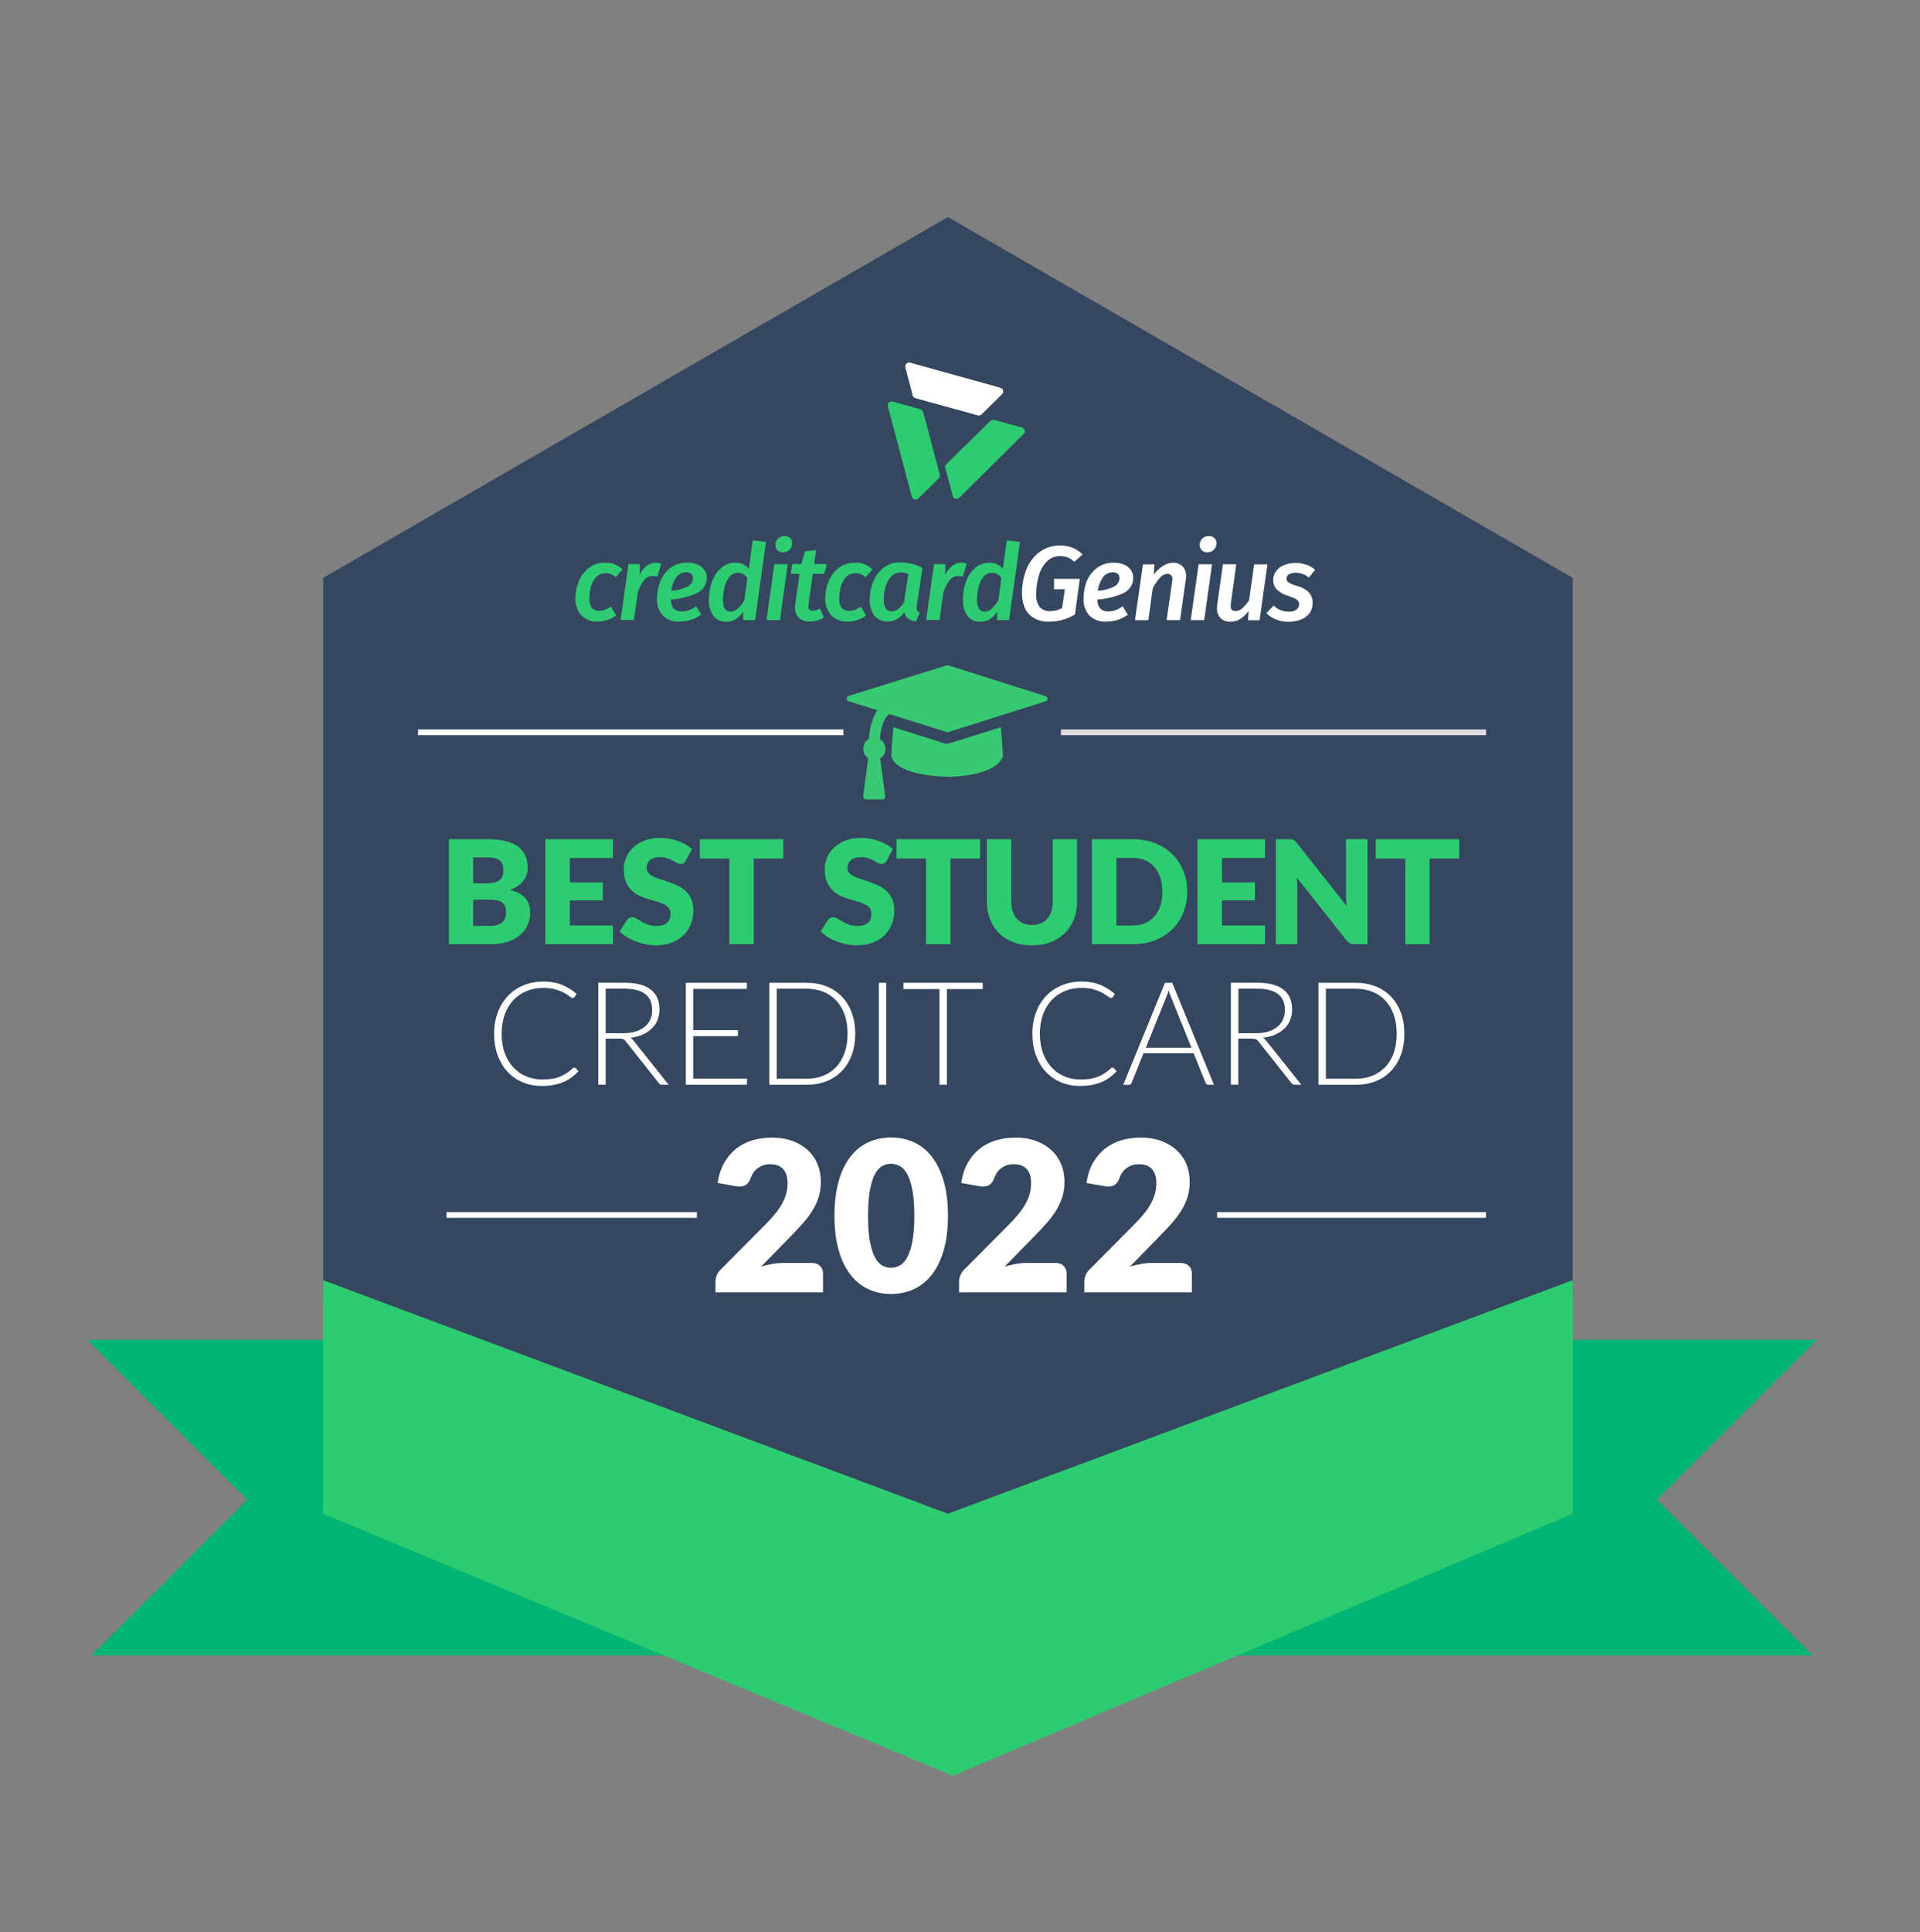 <?xml version="1.0" encoding="UTF-8"?><svg id="a" xmlns="http://www.w3.org/2000/svg" xmlns:xlink="http://www.w3.org/1999/xlink" viewBox="0 0 333 335"><rect x="0" y="0" width="333" height="335" fill="#808080" stroke="none"/><defs><style>.c,.d,.e{fill:none;}.f{fill:#00b574;}.g{fill:#fff;}.h{fill:#2ecc71;}.i{fill:#35465f;}.j{fill:#38ca73;}.d{stroke:#fff;}.d,.e{stroke-miterlimit:10;}.e{stroke:#ddd;}.k{clip-path:url(#b);}</style><clipPath id="b"><rect class="c" width="333" height="335"/></clipPath></defs><polygon class="f" points="270.76 232.3 315.11 232.3 287.37 260.05 314.37 287.05 200.35 287.05 270.76 232.3"/><polygon class="f" points="59.48 232.3 15.12 232.3 42.87 260.05 15.87 287.05 129.89 287.05 59.48 232.3"/><polygon class="i" points="272.77 225.32 272.77 100.2 164.41 37.64 56.05 100.2 56.05 225.32 164.41 287.89 272.77 225.32"/><polygon class="h" points="56.05 221.98 164.41 262.47 272.77 221.98 272.77 262.47 165.25 307.9 56.05 262.47 56.05 221.98"/><line class="d" x1="72.51" y1="126.98" x2="146.28" y2="126.98"/><line class="e" x1="184" y1="126.98" x2="257.73" y2="126.98"/><g class="k"><line class="d" x1="120.87" y1="210.67" x2="77.44" y2="210.67"/><line class="d" x1="257.73" y1="210.67" x2="211.09" y2="210.67"/><path class="h" d="M107.96,98.72l-1.17,1.39c-.24-.24-.52-.43-.84-.56-.3-.11-.63-.16-.95-.15-.62-.02-1.21,.23-1.63,.69-.43,.48-.74,1.07-.89,1.7-.18,.67-.27,1.36-.27,2.06,0,1.37,.58,2.06,1.74,2.06,.34,0,.68-.06,1-.18,.36-.15,.7-.33,1.03-.54l.9,1.54c-.93,.67-2.04,1.04-3.18,1.05-1.07,.06-2.11-.33-2.87-1.09-.72-.83-1.09-1.9-1.03-2.99,0-.96,.19-1.92,.54-2.81,.35-.92,.95-1.74,1.72-2.36,.83-.66,1.87-1,2.93-.96,1.11-.04,2.19,.38,2.98,1.15"/><path class="h" d="M114.68,97.73l-.68,2.25c-.26-.07-.53-.1-.81-.11-.57,0-1.11,.26-1.47,.71-.49,.65-.86,1.37-1.1,2.14l-.68,4.78h-2.3l1.36-9.69h1.99l-.07,1.89c.28-.62,.71-1.17,1.24-1.59,.44-.35,.98-.54,1.54-.55,.33,0,.65,.07,.97,.17"/><path class="h" d="M120.89,102.84c-1.44,.64-2.98,1.02-4.55,1.12,.04,1.37,.66,2.06,1.87,2.06,.43,0,.86-.07,1.26-.21,.45-.17,.88-.4,1.26-.69l.89,1.44c-1.07,.79-2.35,1.21-3.68,1.22-1.09,.09-2.16-.29-2.97-1.03-.72-.81-1.09-1.87-1.03-2.96,0-.99,.18-1.96,.54-2.88,.35-.94,.95-1.76,1.73-2.39,.86-.66,1.93-1,3.01-.95,.62-.02,1.25,.1,1.82,.35,.46,.2,.86,.52,1.15,.93,.25,.38,.39,.83,.39,1.28,.04,1.16-.63,2.23-1.7,2.7m-1.61-1.14c.56-.27,.92-.84,.92-1.46,0-.25-.09-.5-.26-.68-.23-.23-.55-.35-.88-.32-.71-.02-1.38,.32-1.78,.91-.46,.69-.75,1.47-.86,2.29,.99-.04,1.97-.29,2.86-.73h0Z"/><path class="h" d="M130.95,107.53h-2.06v-1.48c-.32,.51-.74,.95-1.24,1.28-.49,.32-1.06,.48-1.65,.48-.88,.06-1.74-.33-2.28-1.03-.56-.84-.84-1.85-.77-2.86,0-.99,.16-1.97,.48-2.9,.3-.93,.83-1.78,1.54-2.45,.71-.67,1.66-1.03,2.64-1,.88-.01,1.71,.38,2.26,1.06l.69-4.93,2.29,.26-1.89,13.57Zm-4.47-7.46c-.41,.54-.7,1.16-.84,1.82-.17,.69-.25,1.39-.26,2.1,0,1.37,.44,2.06,1.32,2.06,.46,0,.91-.19,1.24-.51,.46-.44,.85-.93,1.17-1.48l.51-3.81c-.17-.28-.41-.51-.69-.69-.28-.16-.6-.24-.92-.23-.6-.02-1.18,.26-1.54,.75"/><path class="h" d="M132.94,107.53l1.36-9.69h2.33l-1.36,9.69h-2.33Zm4.11-14.24c.24,.25,.37,.58,.35,.92,0,.42-.16,.82-.46,1.11-.3,.3-.71,.46-1.14,.45-.36,.02-.7-.11-.96-.35-.24-.25-.37-.58-.35-.92-.01-.41,.15-.81,.44-1.1,.3-.3,.71-.46,1.13-.45,.36-.02,.71,.1,.98,.35"/><path class="h" d="M140.21,105.09c-.07,.37,.17,.73,.54,.8,.08,.02,.17,.02,.25,0,.43-.02,.86-.14,1.23-.37l.66,1.57c-.74,.45-1.59,.69-2.45,.67-.69,.05-1.38-.18-1.9-.64-.46-.5-.69-1.17-.65-1.85,0-.24,.02-.48,.06-.71l.72-5.07h-1.51l.24-1.69h1.59l.61-2.2,1.94-.22-.35,2.42h2.24l-.48,1.69h-1.98l-.71,5.09c-.02,.24-.04,.41-.04,.51"/><path class="h" d="M151.3,98.72l-1.17,1.39c-.24-.24-.52-.43-.84-.56-.31-.11-.63-.16-.95-.15-.62-.02-1.21,.23-1.63,.69-.43,.48-.73,1.07-.89,1.7-.18,.67-.27,1.36-.27,2.06,0,1.37,.58,2.06,1.74,2.06,.34,0,.68-.06,1-.18,.36-.15,.7-.33,1.03-.54l.9,1.54c-.92,.67-2.04,1.04-3.18,1.05-1.07,.06-2.11-.33-2.87-1.09-.72-.83-1.09-1.9-1.03-2.99,0-.96,.19-1.92,.54-2.81,.35-.92,.95-1.74,1.72-2.36,.83-.66,1.87-1,2.93-.96,1.11-.04,2.19,.38,2.98,1.15"/><path class="h" d="M159.99,98.5l-.99,6.5c0,.22-.04,.35-.04,.4,0,.18,.04,.36,.14,.51,.11,.14,.26,.24,.43,.29l-.66,1.54c-1.15-.12-1.82-.66-2.02-1.61-.62,1-1.7,1.62-2.88,1.64-.89,.05-1.75-.33-2.32-1.03-.58-.81-.87-1.79-.81-2.78,0-1.02,.19-2.03,.56-2.99,.36-.97,.97-1.82,1.77-2.47,.87-.68,1.95-1.03,3.06-.99,1.31,.02,2.6,.35,3.75,.97m-5.44,1.51c-.46,.52-.79,1.14-.96,1.81-.2,.71-.3,1.45-.3,2.19,0,1.34,.46,2.02,1.37,2.02,.4,0,.79-.14,1.1-.4,.4-.33,.74-.72,1.03-1.15l.77-4.93c-.21-.09-.42-.16-.64-.2-.23-.04-.46-.06-.69-.06-.63-.02-1.24,.24-1.66,.71"/><path class="h" d="M167.67,97.73l-.68,2.25c-.26-.07-.53-.1-.81-.11-.57,0-1.11,.26-1.46,.71-.49,.65-.86,1.37-1.1,2.14l-.68,4.78h-2.31l1.36-9.69h1.99l-.07,1.89c.28-.62,.71-1.17,1.24-1.59,.44-.35,.98-.54,1.54-.55,.33,0,.65,.07,.97,.17"/><path class="h" d="M175.01,107.53h-2.06v-1.48c-.32,.51-.74,.95-1.24,1.28-.49,.32-1.06,.48-1.65,.48-.88,.06-1.74-.33-2.28-1.03-.57-.84-.84-1.85-.78-2.86,0-.99,.17-1.97,.48-2.9,.3-.93,.83-1.78,1.54-2.45,.71-.67,1.66-1.03,2.64-1,.88-.02,1.72,.38,2.27,1.06l.69-4.93,2.29,.26-1.9,13.57Zm-4.47-7.46c-.41,.54-.7,1.16-.84,1.82-.17,.69-.25,1.39-.26,2.1,0,1.37,.44,2.06,1.32,2.06,.46,0,.91-.19,1.24-.51,.46-.44,.85-.93,1.17-1.48l.51-3.81c-.18-.28-.41-.51-.69-.69-.28-.16-.6-.24-.93-.23-.6-.02-1.18,.26-1.54,.75"/><path class="g" d="M187.77,96.14l-1.46,1.28c-.32-.32-.69-.58-1.11-.76-.42-.16-.86-.24-1.31-.23-.91-.03-1.78,.33-2.4,1-.65,.71-1.12,1.57-1.36,2.51-.28,1-.42,2.04-.42,3.08-.07,.79,.15,1.59,.61,2.24,.48,.49,1.15,.75,1.83,.7,.72,.01,1.43-.17,2.06-.52l.48-3.26h-1.88v-1.81h4.47l-.84,6.17c-1.34,.83-2.9,1.26-4.48,1.25-1.29,.09-2.56-.38-3.49-1.28-.81-.85-1.22-2.1-1.22-3.74,0-1.32,.24-2.64,.7-3.87,.44-1.21,1.2-2.27,2.2-3.08,1.07-.83,2.4-1.27,3.75-1.22,1.45-.05,2.86,.51,3.87,1.55"/><path class="g" d="M194.87,102.84c-1.44,.64-2.98,1.02-4.55,1.12,.04,1.37,.66,2.06,1.87,2.06,.43,0,.86-.07,1.26-.21,.45-.17,.88-.4,1.26-.69l.9,1.47c-1.07,.78-2.36,1.2-3.69,1.2-1.09,.08-2.16-.29-2.96-1.03-.72-.81-1.09-1.87-1.03-2.96,0-.99,.16-1.98,.51-2.91,.36-.93,.96-1.75,1.75-2.36,.86-.66,1.93-1,3.01-.95,.62-.02,1.25,.1,1.82,.35,.45,.19,.85,.51,1.13,.92,.25,.38,.39,.82,.38,1.28,.05,1.16-.61,2.24-1.68,2.71m-1.61-1.14c.56-.27,.92-.84,.93-1.46,0-.26-.09-.51-.27-.7-.23-.22-.55-.33-.87-.3-.71-.02-1.38,.32-1.78,.91-.46,.69-.75,1.47-.86,2.29,.99-.04,1.96-.29,2.85-.73"/><path class="g" d="M205.1,98.19c.42,.48,.64,1.1,.61,1.74,0,.21-.02,.42-.06,.62l-.99,6.98h-2.33l.95-6.57c.03-.17,.05-.34,.06-.51,.03-.27-.06-.54-.24-.74-.2-.15-.44-.23-.69-.21-.49,.05-.94,.3-1.24,.69-.49,.55-.91,1.15-1.24,1.81l-.77,5.54h-2.31l1.38-9.68h1.99l-.09,1.79c.41-.6,.93-1.11,1.54-1.51,.52-.35,1.14-.55,1.77-.56,.62-.03,1.22,.2,1.67,.63"/><path class="g" d="M206.52,107.53l1.36-9.69h2.33l-1.36,9.69h-2.33Zm4.11-14.24c.24,.25,.37,.58,.35,.92,.01,.42-.16,.82-.46,1.11-.3,.3-.71,.46-1.13,.45-.36,.02-.7-.11-.96-.35-.24-.25-.37-.58-.35-.92-.02-.41,.13-.81,.42-1.1,.3-.3,.71-.46,1.14-.45,.36-.02,.71,.1,.98,.35h.02Z"/><path class="g" d="M216.47,107.53l.09-1.59c-.39,.54-.88,1.01-1.44,1.38-.5,.32-1.09,.49-1.69,.48-.65,.04-1.29-.18-1.76-.63-.42-.49-.64-1.12-.6-1.76,0-.22,.02-.44,.06-.66l.97-6.91h2.31l-.91,6.63c-.03,.17-.04,.34-.04,.52-.04,.26,.03,.53,.19,.74,.17,.15,.39,.24,.62,.23,.46-.01,.89-.19,1.22-.51,.44-.41,.82-.88,1.15-1.38l.88-6.21h2.3l-1.36,9.69h-1.98Z"/><path class="g" d="M226.59,97.9c.55,.2,1.06,.51,1.5,.9l-1.08,1.35c-.31-.27-.67-.48-1.06-.62-.38-.14-.79-.22-1.19-.22-.42-.02-.84,.07-1.21,.27-.27,.16-.43,.45-.42,.76,0,.29,.15,.55,.4,.69,.48,.26,.99,.45,1.52,.59,.75,.19,1.43,.58,1.97,1.12,.45,.51,.67,1.17,.64,1.85,.01,.6-.17,1.19-.51,1.69-.37,.51-.89,.9-1.48,1.14-.7,.28-1.46,.42-2.22,.4-.75,.01-1.5-.13-2.19-.42-.61-.25-1.16-.62-1.62-1.08l1.26-1.32c.33,.33,.72,.6,1.15,.78,.46,.19,.95,.29,1.44,.28,.49,.04,.98-.09,1.38-.37,.27-.21,.44-.53,.45-.87,.01-.22-.05-.44-.17-.62-.16-.19-.35-.34-.58-.43-.27-.13-.68-.29-1.23-.48-.71-.2-1.37-.57-1.9-1.09-.42-.45-.64-1.04-.62-1.65,0-.52,.16-1.02,.45-1.44,.34-.48,.8-.86,1.35-1.09,1.28-.52,2.7-.55,3.99-.08h0Z"/><path class="h" d="M163.97,81.18l1.27,4.83c.09,.36,.46,.57,.81,.48,.11-.03,.22-.09,.3-.17l11.19-11.07c.26-.26,.27-.68,0-.94-.08-.08-.19-.14-.3-.17l-4.82-1.33c-.23-.06-.48,0-.65,.17l-7.69,7.56c-.15,.18-.2,.42-.13,.64"/><path class="h" d="M159.61,70.96l-4.8-1.33c-.35-.11-.72,.09-.83,.44-.04,.12-.04,.25,0,.37l4.17,15.7c.09,.36,.46,.57,.82,.47,.11-.03,.21-.09,.3-.17l3.56-3.51c.17-.17,.24-.41,.17-.65l-2.9-10.86c-.06-.23-.25-.41-.48-.47"/><path class="g" d="M170.24,71.86l3.56-3.51c.26-.26,.26-.68,0-.94-.08-.08-.19-.14-.3-.18l-15.63-4.34c-.35-.11-.73,.08-.84,.44-.04,.13-.04,.27,0,.4l1.26,4.83c.06,.24,.25,.42,.48,.48l10.82,2.98c.23,.06,.47,0,.64-.17"/><path class="g" d="M164.41,210.8c0,2.32-.25,4.33-.75,6.03-.5,1.7-1.19,3.11-2.07,4.22-.88,1.12-1.93,1.95-3.13,2.5-1.21,.54-2.52,.82-3.92,.82s-2.71-.27-3.91-.82c-1.2-.55-2.23-1.38-3.11-2.5-.87-1.12-1.56-2.52-2.05-4.22-.49-1.7-.74-3.71-.74-6.03s.25-4.33,.74-6.03c.49-1.7,1.17-3.11,2.05-4.23,.87-1.12,1.91-1.95,3.11-2.49,1.2-.54,2.5-.81,3.91-.81s2.72,.27,3.92,.81c1.21,.54,2.25,1.37,3.13,2.49,.88,1.12,1.57,2.52,2.07,4.23,.5,1.7,.75,3.71,.75,6.03m-5.83,0c0-1.83-.12-3.34-.35-4.51-.23-1.17-.54-2.09-.92-2.76-.38-.67-.82-1.13-1.3-1.37-.49-.25-.98-.37-1.48-.37s-.99,.12-1.47,.37c-.48,.25-.91,.71-1.28,1.37-.37,.67-.67,1.59-.89,2.76-.22,1.17-.34,2.67-.34,4.51s.11,3.35,.34,4.52c.23,1.17,.52,2.08,.89,2.76,.37,.67,.79,1.14,1.28,1.38,.48,.25,.97,.37,1.47,.37s.99-.12,1.48-.37c.48-.25,.92-.71,1.3-1.38,.38-.67,.69-1.59,.92-2.76,.23-1.16,.35-2.67,.35-4.52"/><path class="g" d="M133.85,197.25c1.31,0,2.49,.19,3.54,.57,1.05,.38,1.94,.91,2.69,1.59,.74,.68,1.31,1.49,1.7,2.43,.39,.94,.59,1.98,.59,3.11,0,.97-.14,1.87-.41,2.7-.27,.83-.65,1.61-1.12,2.36-.47,.75-1.02,1.47-1.65,2.17-.62,.7-1.29,1.41-1.99,2.12l-5.19,5.32c.67-.19,1.33-.35,1.98-.46,.65-.12,1.26-.17,1.83-.17h4.95c.61,0,1.09,.17,1.44,.5,.35,.33,.53,.77,.53,1.32v3.28h-18.65v-1.82c0-.35,.07-.73,.22-1.13,.15-.4,.4-.76,.77-1.09l7.65-7.7c.66-.66,1.23-1.28,1.71-1.88,.48-.59,.89-1.18,1.2-1.76,.32-.58,.55-1.15,.71-1.73,.16-.58,.24-1.19,.24-1.83,0-1.06-.25-1.87-.75-2.43-.5-.57-1.27-.85-2.3-.85-.42,0-.81,.06-1.16,.18-.35,.12-.67,.29-.95,.49-.28,.21-.52,.45-.72,.73-.2,.28-.36,.58-.48,.91-.19,.55-.44,.94-.74,1.18-.3,.25-.7,.37-1.21,.37-.12,0-.25,0-.39-.02-.14-.01-.28-.03-.43-.06l-2.99-.53c.19-1.32,.57-2.48,1.12-3.46,.55-.98,1.24-1.8,2.06-2.46,.82-.65,1.76-1.14,2.81-1.46,1.06-.32,2.19-.48,3.4-.48"/><path class="g" d="M176.1,197.25c1.31,0,2.49,.19,3.54,.57,1.05,.38,1.94,.91,2.69,1.59,.74,.68,1.31,1.49,1.7,2.43,.39,.94,.59,1.98,.59,3.11,0,.97-.14,1.87-.41,2.7s-.65,1.61-1.12,2.36c-.47,.75-1.02,1.47-1.65,2.17-.62,.7-1.29,1.41-1.99,2.12l-5.19,5.32c.67-.19,1.33-.35,1.98-.46,.65-.12,1.26-.17,1.83-.17h4.95c.61,0,1.09,.17,1.44,.5,.35,.33,.53,.77,.53,1.32v3.28h-18.65v-1.82c0-.35,.07-.73,.22-1.13,.15-.4,.4-.76,.76-1.09l7.65-7.7c.66-.66,1.23-1.28,1.71-1.88,.48-.59,.89-1.18,1.2-1.76,.32-.58,.55-1.15,.71-1.73,.16-.58,.24-1.19,.24-1.83,0-1.06-.25-1.87-.75-2.43-.5-.57-1.27-.85-2.3-.85-.42,0-.81,.06-1.16,.18-.35,.12-.67,.29-.95,.49-.28,.21-.52,.45-.72,.73-.2,.28-.36,.58-.48,.91-.19,.55-.44,.94-.74,1.18-.3,.25-.7,.37-1.21,.37-.12,0-.25,0-.39-.02-.14-.01-.28-.03-.43-.06l-2.99-.53c.2-1.32,.57-2.48,1.12-3.46,.55-.98,1.24-1.8,2.06-2.46,.82-.65,1.76-1.14,2.81-1.46,1.06-.32,2.19-.48,3.41-.48"/><path class="g" d="M197.82,197.25c1.31,0,2.49,.19,3.54,.57,1.05,.38,1.94,.91,2.69,1.59,.74,.68,1.31,1.49,1.7,2.43,.39,.94,.59,1.98,.59,3.11,0,.97-.14,1.87-.41,2.7s-.65,1.61-1.12,2.36c-.47,.75-1.02,1.47-1.65,2.17-.62,.7-1.29,1.41-1.99,2.12l-5.19,5.32c.67-.19,1.33-.35,1.98-.46,.65-.12,1.26-.17,1.83-.17h4.95c.61,0,1.09,.17,1.44,.5,.35,.33,.53,.77,.53,1.32v3.28h-18.65v-1.82c0-.35,.07-.73,.22-1.13,.15-.4,.4-.76,.76-1.09l7.65-7.7c.66-.66,1.23-1.28,1.71-1.88,.48-.59,.89-1.18,1.2-1.76,.32-.58,.55-1.15,.71-1.73,.16-.58,.24-1.19,.24-1.83,0-1.06-.25-1.87-.75-2.43-.5-.57-1.27-.85-2.3-.85-.42,0-.81,.06-1.16,.18-.35,.12-.67,.29-.95,.49-.28,.21-.52,.45-.72,.73-.2,.28-.36,.58-.48,.91-.19,.55-.44,.94-.74,1.18-.3,.25-.7,.37-1.21,.37-.12,0-.25,0-.39-.02-.14-.01-.28-.03-.43-.06l-2.99-.53c.2-1.32,.57-2.48,1.12-3.46,.55-.98,1.24-1.8,2.06-2.46,.82-.65,1.76-1.14,2.81-1.46,1.06-.32,2.19-.48,3.41-.48"/></g><g><path class="h" d="M84.55,145.51c1.26,0,2.33,.12,3.21,.35s1.6,.56,2.16,.99,.96,.94,1.22,1.55c.25,.61,.38,1.29,.38,2.04,0,.41-.06,.8-.17,1.18-.12,.38-.3,.73-.55,1.06-.25,.33-.57,.63-.96,.91-.39,.28-.86,.51-1.41,.71,1.2,.29,2.09,.76,2.66,1.41,.58,.65,.86,1.49,.86,2.53,0,.77-.15,1.5-.45,2.16-.3,.67-.74,1.25-1.32,1.74-.58,.5-1.29,.88-2.14,1.16-.85,.28-1.82,.42-2.91,.42h-7.27v-18.21h6.7Zm-2.48,3.16v4.5h2.2c.47,0,.89-.03,1.26-.1s.69-.18,.96-.35c.26-.17,.46-.4,.6-.69,.14-.29,.21-.66,.21-1.1s-.05-.79-.16-1.08-.27-.52-.5-.69c-.22-.17-.51-.3-.86-.38-.35-.08-.76-.11-1.23-.11h-2.48Zm2.98,11.86c.56,0,1.01-.07,1.37-.21,.35-.14,.63-.33,.83-.55,.2-.22,.34-.48,.41-.76,.07-.28,.11-.57,.11-.86,0-.33-.04-.63-.13-.9-.09-.27-.24-.49-.45-.67-.21-.18-.49-.33-.84-.43-.35-.1-.79-.15-1.33-.15h-2.95v4.54h2.98Z"/><path class="h" d="M98.83,148.76v4.25h5.72v3.12h-5.72v4.34h7.47v3.25h-11.72v-18.21h11.72v3.25h-7.47Z"/><path class="h" d="M118.97,149.21c-.12,.2-.26,.35-.39,.45-.14,.1-.31,.15-.53,.15-.19,0-.4-.06-.62-.18-.22-.12-.47-.26-.75-.41s-.6-.29-.96-.41c-.36-.12-.77-.18-1.23-.18-.79,0-1.38,.17-1.77,.51-.39,.34-.58,.79-.58,1.37,0,.37,.12,.67,.35,.91,.23,.24,.54,.45,.92,.62,.38,.17,.81,.34,1.3,.48,.49,.15,.99,.31,1.49,.49s1.01,.39,1.49,.63c.49,.24,.92,.55,1.3,.93,.38,.38,.69,.83,.92,1.37s.35,1.19,.35,1.94c0,.84-.15,1.63-.44,2.36-.29,.73-.71,1.37-1.27,1.92-.55,.55-1.24,.98-2.05,1.29s-1.74,.47-2.77,.47c-.57,0-1.14-.06-1.73-.18s-1.16-.28-1.71-.49c-.55-.21-1.07-.46-1.55-.76-.48-.29-.9-.62-1.26-.98l1.25-1.97c.1-.14,.23-.26,.39-.36s.34-.14,.53-.14c.25,0,.5,.08,.76,.24,.25,.16,.54,.33,.86,.52,.32,.19,.69,.37,1.11,.52,.42,.16,.91,.24,1.48,.24,.77,0,1.36-.17,1.79-.51,.42-.34,.64-.87,.64-1.61,0-.42-.12-.77-.35-1.04s-.54-.49-.92-.66c-.38-.18-.81-.33-1.29-.46s-.98-.28-1.49-.44-1-.36-1.49-.6-.91-.55-1.29-.94c-.38-.39-.69-.87-.92-1.45-.23-.58-.35-1.29-.35-2.14,0-.68,.14-1.35,.41-2s.68-1.23,1.21-1.74,1.19-.91,1.96-1.22c.77-.3,1.66-.46,2.66-.46,.56,0,1.1,.04,1.63,.13s1.03,.22,1.51,.39,.92,.38,1.33,.61c.41,.24,.78,.51,1.11,.81l-1.05,1.96Z"/><path class="h" d="M135.85,148.86h-5.12v14.86h-4.23v-14.86h-5.12v-3.35h14.48v3.35Z"/><path class="h" d="M153.82,149.21c-.12,.2-.26,.35-.39,.45-.14,.1-.31,.15-.53,.15-.19,0-.4-.06-.62-.18-.22-.12-.47-.26-.75-.41s-.6-.29-.96-.41c-.36-.12-.77-.18-1.23-.18-.79,0-1.38,.17-1.77,.51-.39,.34-.58,.79-.58,1.37,0,.37,.12,.67,.35,.91,.23,.24,.54,.45,.92,.62,.38,.17,.81,.34,1.3,.48,.49,.15,.99,.31,1.49,.49s1.01,.39,1.49,.63c.49,.24,.92,.55,1.3,.93,.38,.38,.69,.83,.92,1.37s.35,1.19,.35,1.94c0,.84-.15,1.63-.44,2.36-.29,.73-.71,1.37-1.27,1.92-.55,.55-1.24,.98-2.05,1.29s-1.74,.47-2.77,.47c-.57,0-1.14-.06-1.73-.18s-1.16-.28-1.71-.49c-.55-.21-1.07-.46-1.55-.76-.48-.29-.9-.62-1.26-.98l1.25-1.97c.1-.14,.23-.26,.39-.36s.34-.14,.53-.14c.25,0,.5,.08,.76,.24,.25,.16,.54,.33,.86,.52,.32,.19,.69,.37,1.11,.52,.42,.16,.91,.24,1.48,.24,.77,0,1.36-.17,1.79-.51,.42-.34,.64-.87,.64-1.61,0-.42-.12-.77-.35-1.04s-.54-.49-.92-.66c-.38-.18-.81-.33-1.29-.46s-.98-.28-1.49-.44-1-.36-1.49-.6-.91-.55-1.29-.94c-.38-.39-.69-.87-.92-1.45-.23-.58-.35-1.29-.35-2.14,0-.68,.14-1.35,.41-2s.68-1.23,1.21-1.74,1.19-.91,1.96-1.22c.77-.3,1.66-.46,2.66-.46,.56,0,1.1,.04,1.63,.13s1.03,.22,1.51,.39,.92,.38,1.33,.61c.41,.24,.78,.51,1.11,.81l-1.05,1.96Z"/><path class="h" d="M169.97,148.86h-5.13v14.86h-4.23v-14.86h-5.12v-3.35h14.48v3.35Z"/><path class="h" d="M178.98,160.39c.57,0,1.07-.09,1.52-.28,.45-.19,.82-.46,1.13-.81,.31-.35,.54-.78,.71-1.28,.16-.5,.24-1.08,.24-1.72v-10.79h4.22v10.79c0,1.12-.18,2.14-.54,3.07-.36,.93-.88,1.74-1.56,2.41-.68,.67-1.5,1.2-2.46,1.58s-2.05,.56-3.26,.56-2.31-.19-3.27-.56c-.97-.38-1.79-.9-2.46-1.58s-1.19-1.48-1.55-2.41c-.36-.93-.54-1.96-.54-3.07v-10.79h4.23v10.77c0,.64,.08,1.21,.24,1.72,.16,.5,.4,.93,.71,1.29,.31,.35,.68,.62,1.13,.81,.45,.19,.95,.28,1.52,.28Z"/><path class="h" d="M205.91,154.61c0,1.32-.23,2.53-.68,3.64s-1.09,2.08-1.92,2.89-1.82,1.45-2.98,1.9c-1.16,.45-2.45,.68-3.87,.68h-7.08v-18.21h7.08c1.42,0,2.71,.23,3.87,.69,1.16,.46,2.16,1.09,2.98,1.9,.83,.81,1.46,1.77,1.92,2.88,.45,1.11,.68,2.32,.68,3.63Zm-4.32,0c0-.9-.12-1.71-.35-2.44-.23-.73-.57-1.34-1.01-1.84-.44-.5-.97-.89-1.61-1.16-.63-.27-1.35-.41-2.16-.41h-2.83v11.71h2.83c.81,0,1.53-.14,2.16-.41,.63-.27,1.17-.66,1.61-1.16,.44-.5,.77-1.12,1.01-1.84s.35-1.54,.35-2.45Z"/><path class="h" d="M211.93,148.76v4.25h5.72v3.12h-5.72v4.34h7.47v3.25h-11.72v-18.21h11.72v3.25h-7.47Z"/><path class="h" d="M237.18,145.51v18.21h-2.2c-.33,0-.6-.05-.82-.16-.22-.1-.44-.29-.66-.54l-8.59-10.86c.03,.33,.06,.64,.07,.94s.02,.59,.02,.86v9.76h-3.72v-18.21h2.22c.18,0,.34,0,.46,.02s.24,.05,.34,.09c.1,.05,.2,.11,.29,.19s.2,.2,.31,.34l8.66,10.94c-.04-.35-.07-.69-.09-1.02-.02-.33-.03-.64-.03-.93v-9.64h3.72Z"/><path class="h" d="M253.07,148.86h-5.12v14.86h-4.22v-14.86h-5.12v-3.35h14.47v3.35Z"/></g><g><path class="g" d="M99.62,185.12c.08,0,.15,.03,.21,.09l.5,.54c-.37,.39-.76,.74-1.19,1.06s-.9,.58-1.41,.8c-.51,.22-1.08,.39-1.69,.51-.61,.12-1.29,.18-2.02,.18-1.23,0-2.35-.21-3.37-.64-1.02-.43-1.9-1.04-2.63-1.83-.73-.79-1.3-1.74-1.71-2.86-.4-1.12-.61-2.36-.61-3.72s.21-2.57,.62-3.68c.42-1.11,1-2.06,1.75-2.86s1.65-1.41,2.7-1.85c1.05-.44,2.21-.66,3.48-.66s2.28,.19,3.21,.56c.93,.38,1.78,.9,2.55,1.59l-.39,.56c-.07,.1-.17,.15-.31,.15-.1,0-.26-.09-.49-.27s-.54-.39-.94-.61-.9-.42-1.49-.61c-.6-.18-1.31-.27-2.14-.27-1.07,0-2.04,.18-2.93,.55-.89,.37-1.65,.89-2.29,1.58-.64,.68-1.14,1.52-1.49,2.5s-.54,2.09-.54,3.31,.18,2.37,.54,3.35c.36,.98,.86,1.81,1.49,2.49,.63,.68,1.38,1.2,2.24,1.56,.86,.36,1.79,.54,2.79,.54,.63,0,1.2-.04,1.69-.12,.5-.08,.95-.21,1.37-.38,.42-.17,.8-.37,1.16-.61,.36-.24,.71-.52,1.06-.85,.04-.03,.08-.06,.12-.08,.04-.02,.08-.03,.12-.03Z"/><path class="g" d="M115.96,188.1h-1.1c-.14,0-.26-.02-.36-.07-.1-.05-.19-.13-.27-.26l-5.67-7.17c-.07-.09-.14-.17-.21-.24s-.15-.12-.24-.16c-.09-.04-.19-.06-.31-.08-.12-.02-.27-.03-.44-.03h-2.31v8h-1.29v-17.69h4.53c2.03,0,3.56,.39,4.57,1.18,1.01,.79,1.52,1.94,1.52,3.47,0,.67-.12,1.29-.35,1.85s-.57,1.05-1.01,1.47-.97,.76-1.59,1.03c-.62,.27-1.32,.45-2.09,.54,.2,.12,.38,.29,.54,.5l6.09,7.65Zm-7.85-8.95c.78,0,1.49-.09,2.11-.28,.62-.19,1.15-.46,1.57-.81,.43-.35,.76-.77,.98-1.26,.23-.49,.34-1.05,.34-1.66,0-1.26-.41-2.19-1.23-2.8-.82-.61-2.02-.91-3.59-.91h-3.24v7.72h3.06Z"/><path class="g" d="M129.56,187.04l-.02,1.06h-10.6v-17.69h10.6v1.06h-9.31v7.15h7.75v1.04h-7.75v7.38h9.34Z"/><path class="g" d="M148.33,179.25c0,1.37-.2,2.6-.61,3.69s-.98,2.02-1.73,2.79-1.63,1.35-2.67,1.76-2.18,.61-3.43,.61h-6.46v-17.69h6.46c1.25,0,2.39,.2,3.43,.61s1.93,1,2.67,1.76,1.32,1.7,1.73,2.79c.41,1.09,.61,2.32,.61,3.68Zm-1.33,0c0-1.23-.17-2.33-.51-3.3-.34-.97-.82-1.78-1.45-2.45-.62-.67-1.38-1.18-2.25-1.53s-1.84-.53-2.9-.53h-5.18v15.61h5.18c1.06,0,2.02-.18,2.9-.53s1.62-.86,2.25-1.53c.62-.67,1.11-1.48,1.45-2.45s.51-2.07,.51-3.31Z"/><path class="g" d="M153.72,188.1h-1.29v-17.69h1.29v17.69Z"/><path class="g" d="M170.44,171.5h-6.21v16.6h-1.29v-16.6h-6.25v-1.09h13.75v1.09Z"/><path class="g" d="M192.97,185.12c.08,0,.15,.03,.21,.09l.5,.54c-.37,.39-.76,.74-1.19,1.06-.43,.31-.9,.58-1.41,.8-.51,.22-1.08,.39-1.69,.51-.61,.12-1.29,.18-2.02,.18-1.23,0-2.35-.21-3.37-.64-1.02-.43-1.9-1.04-2.63-1.83-.73-.79-1.3-1.74-1.71-2.86-.4-1.12-.61-2.36-.61-3.72s.21-2.57,.62-3.68c.42-1.11,1-2.06,1.75-2.86s1.65-1.41,2.7-1.85c1.05-.44,2.21-.66,3.48-.66s2.28,.19,3.21,.56c.93,.38,1.78,.9,2.55,1.59l-.39,.56c-.07,.1-.17,.15-.31,.15-.1,0-.26-.09-.49-.27-.23-.18-.54-.39-.94-.61-.4-.22-.9-.42-1.49-.61-.6-.18-1.31-.27-2.14-.27-1.07,0-2.04,.18-2.93,.55-.89,.37-1.65,.89-2.29,1.58-.64,.68-1.14,1.52-1.49,2.5s-.54,2.09-.54,3.31,.18,2.37,.54,3.35c.36,.98,.86,1.81,1.49,2.49,.63,.68,1.38,1.2,2.24,1.56,.86,.36,1.79,.54,2.79,.54,.63,0,1.2-.04,1.69-.12,.5-.08,.95-.21,1.37-.38,.42-.17,.8-.37,1.16-.61,.36-.24,.71-.52,1.06-.85,.04-.03,.08-.06,.12-.08,.04-.02,.08-.03,.12-.03Z"/><path class="g" d="M210.55,188.1h-.99c-.12,0-.21-.03-.29-.09-.07-.06-.13-.14-.17-.24l-2.08-5.14h-8.69l-2.07,5.14c-.03,.09-.09,.17-.18,.24-.08,.07-.18,.1-.3,.1h-.97l7.24-17.69h1.26l7.24,17.69Zm-3.91-6.42l-3.6-8.94c-.12-.29-.25-.64-.36-1.05-.05,.2-.1,.39-.16,.57-.06,.18-.12,.34-.19,.49l-3.6,8.92h7.91Z"/><path class="g" d="M225.69,188.1h-1.1c-.14,0-.26-.02-.36-.07s-.19-.13-.27-.26l-5.68-7.17c-.07-.09-.13-.17-.21-.24-.07-.07-.15-.12-.24-.16-.09-.04-.19-.06-.31-.08s-.27-.03-.44-.03h-2.31v8h-1.29v-17.69h4.53c2.03,0,3.56,.39,4.57,1.18,1.01,.79,1.52,1.94,1.52,3.47,0,.67-.12,1.29-.35,1.85s-.57,1.05-1.01,1.47-.97,.76-1.59,1.03-1.32,.45-2.09,.54c.2,.12,.38,.29,.54,.5l6.09,7.65Zm-7.85-8.95c.78,0,1.49-.09,2.11-.28,.62-.19,1.15-.46,1.58-.81,.43-.35,.76-.77,.98-1.26,.22-.49,.34-1.05,.34-1.66,0-1.26-.41-2.19-1.23-2.8-.82-.61-2.02-.91-3.59-.91h-3.24v7.72h3.06Z"/><path class="g" d="M243.57,179.25c0,1.37-.2,2.6-.61,3.69-.41,1.09-.98,2.02-1.73,2.79-.74,.77-1.63,1.35-2.67,1.76-1.04,.41-2.18,.61-3.43,.61h-6.46v-17.69h6.46c1.25,0,2.39,.2,3.43,.61,1.04,.41,1.93,1,2.67,1.76,.74,.77,1.32,1.7,1.73,2.79,.41,1.09,.61,2.32,.61,3.68Zm-1.33,0c0-1.23-.17-2.33-.51-3.3-.34-.97-.83-1.78-1.45-2.45-.62-.67-1.38-1.18-2.25-1.53s-1.84-.53-2.9-.53h-5.17v15.61h5.17c1.06,0,2.02-.18,2.9-.53s1.62-.86,2.25-1.53c.62-.67,1.11-1.48,1.45-2.45s.51-2.07,.51-3.31Z"/></g><g/><g><path class="j" d="M173.61,126.09l-8.91,2.79s-.54,.08-.85,.04l-8.91-2.83-.35,4.65s-.61,3.56,9.75,3.95c0,0,8.38,.08,9.62-3.6l-.35-5Z"/><path class="j" d="M181.32,120.71l-16.98-5.39-17.15,5.35s-.35,.08-.35,.5c0,0-.08,.35,.46,.46l4.88,1.51s-1.28,1.63-1.47,5c0,0-.97,.39-.97,1.78,0,0,0,1.05,.85,1.51l-.85,6.43s-.19,.66,.46,.74h2.87s.5-.04,.46-.58l-.89-6.59s.85-.27,.93-1.47c0,0,.12-1.2-.97-1.74,0,0,.08-3.18,1.63-4.42l10.1,3.18,17.02-5.38s.35-.08,.35-.54c0,0-.04-.23-.39-.35Z"/></g></svg>